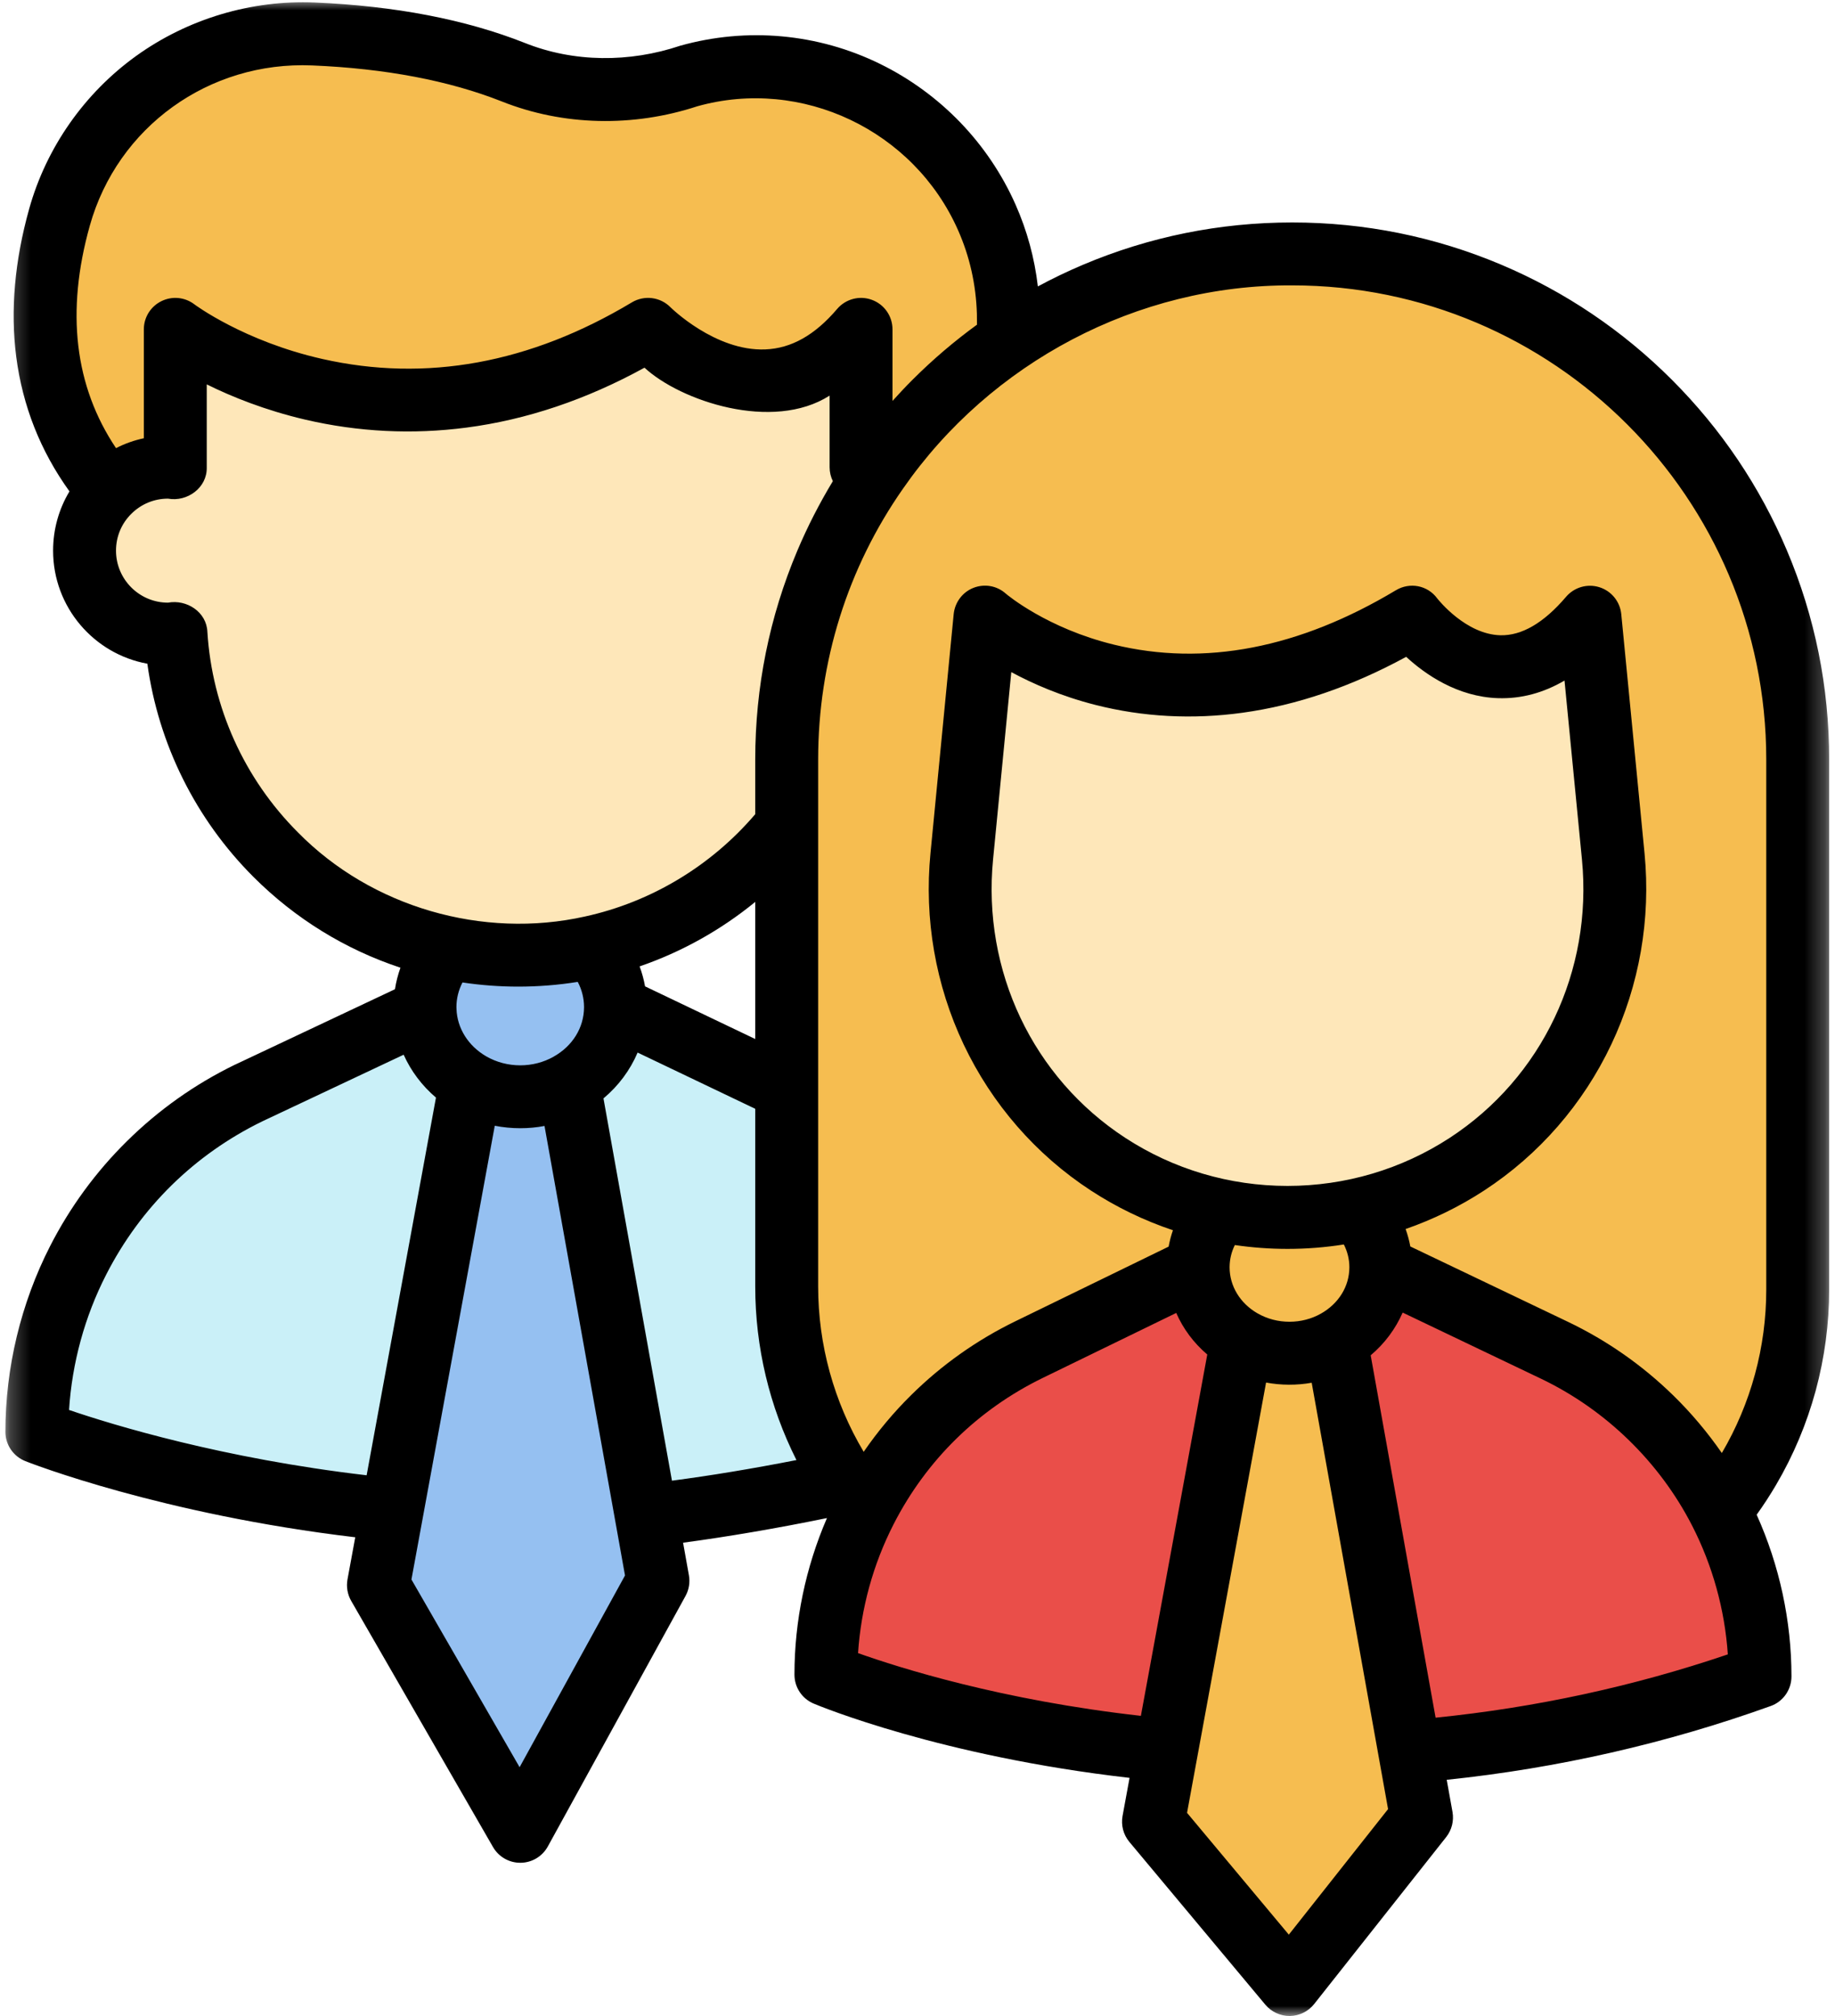 <svg xmlns="http://www.w3.org/2000/svg" fill="none" viewBox="0 0 91 100" height="100" width="91">
<path fill="#CAF0F8" d="M41.664 73.096C41.75 73.237 41.836 73.372 41.925 73.508C38.406 74.268 34.875 74.857 32.047 75.167L28.216 53.773C29.596 52.997 30.523 51.575 30.523 49.95L39.01 54.01V63.807C39.01 67.031 39.898 70.195 41.573 72.948L41.664 73.096Z" clip-rule="evenodd" fill-rule="evenodd"></path>
<path fill="#CAF0F8" d="M23.333 53.745L19.456 74.878C9.042 73.865 1.828 71.018 1.828 71.018C1.828 68 2.555 65.096 3.875 62.508C5.688 58.964 8.62 56.021 12.333 54.211L21.078 50.086C21.128 51.635 22.018 52.984 23.333 53.745Z" clip-rule="evenodd" fill-rule="evenodd"></path>
<path fill="#EA4E49" d="M61.583 66.492L57.854 86.802C47.633 85.867 40.956 83.057 40.956 83.057C40.956 80.164 41.654 77.378 42.922 74.898C44.659 71.497 47.469 68.674 51.034 66.938L59.417 62.854C59.417 64.393 60.284 65.742 61.583 66.492Z" clip-rule="evenodd" fill-rule="evenodd"></path>
<path fill="#EA4E49" d="M85.294 74.945C86.578 77.435 87.281 80.237 87.281 83.148C81.198 85.336 75.32 86.445 69.909 86.878L66.263 66.518C67.589 65.776 68.477 64.412 68.477 62.854L77.089 66.971C80.693 68.695 83.537 71.526 85.294 74.945Z" clip-rule="evenodd" fill-rule="evenodd"></path>
<path fill="#F6BD50" d="M67.323 60.01C68.042 60.766 68.477 61.763 68.477 62.854C68.477 64.414 67.588 65.776 66.263 66.518C65.586 66.901 64.794 67.117 63.948 67.117C63.081 67.117 62.271 66.891 61.583 66.492C60.284 65.742 59.417 64.393 59.417 62.854C59.417 61.779 59.841 60.797 60.539 60.047C61.607 60.266 62.714 60.383 63.849 60.383C65.042 60.383 66.203 60.253 67.323 60.01Z" clip-rule="evenodd" fill-rule="evenodd"></path>
<path fill="#F6BD50" d="M57.854 86.802L61.583 66.492C62.271 66.891 63.081 67.12 63.948 67.12C64.794 67.12 65.586 66.901 66.263 66.518L69.909 86.878L70.495 90.146L63.948 98.43L57.201 90.354L57.854 86.802Z" clip-rule="evenodd" fill-rule="evenodd"></path>
<path fill="#95C0F1" d="M32.047 75.167L32.628 78.409L25.799 90.831L18.766 78.625L19.456 74.878L23.333 53.745C24.052 54.159 24.896 54.398 25.799 54.398C26.682 54.398 27.51 54.169 28.216 53.773L32.047 75.167Z" clip-rule="evenodd" fill-rule="evenodd"></path>
<path fill="#95C0F1" d="M23.333 53.745C22.018 52.984 21.128 51.636 21.078 50.086C21.078 50.042 21.076 49.997 21.076 49.951C21.076 48.831 21.518 47.805 22.245 47.023C23.362 47.253 24.516 47.375 25.698 47.375C26.94 47.375 28.151 47.242 29.32 46.987C30.068 47.773 30.523 48.813 30.523 49.953C30.523 51.576 29.596 52.997 28.216 53.773C27.511 54.172 26.682 54.398 25.799 54.398C24.896 54.398 24.052 54.159 23.333 53.745Z" clip-rule="evenodd" fill-rule="evenodd"></path>
<path fill="#FEE7B9" d="M22.247 47.023H22.245C18.935 46.341 15.977 44.695 13.675 42.391C10.831 39.55 8.992 35.703 8.727 31.432C8.596 31.445 8.464 31.453 8.331 31.453C6.044 31.453 4.193 29.599 4.193 27.313C4.193 26.159 4.662 25.117 5.422 24.37C6.169 23.628 7.195 23.172 8.331 23.172C8.453 23.172 8.573 23.177 8.693 23.188V16.336C8.693 16.336 18.997 24.219 32.138 16.336C32.138 16.336 37.805 22.091 42.701 16.336V23.172C42.997 23.172 43.284 23.203 43.562 23.263C40.695 27.341 39.011 32.313 39.011 37.675V40.943C36.615 43.958 33.216 46.141 29.32 46.987C28.154 47.24 26.94 47.375 25.698 47.375C24.516 47.375 23.362 47.253 22.247 47.023Z" clip-rule="evenodd" fill-rule="evenodd"></path>
<path fill="#FEE7B9" d="M60.539 60.047C58.513 59.628 56.625 58.833 54.948 57.74C49.87 54.427 47.107 48.516 47.695 42.479L48.849 30.615C48.849 30.615 57.425 38.175 70.026 30.615C70.026 30.615 74.154 36.136 78.849 30.615L80.003 42.479C80.588 48.516 77.826 54.425 72.747 57.74C71.117 58.805 69.286 59.586 67.323 60.011C66.203 60.253 65.042 60.383 63.849 60.383C62.714 60.383 61.607 60.266 60.539 60.047Z" clip-rule="evenodd" fill-rule="evenodd"></path>
<path fill="#F6BD50" d="M43.562 23.263C44.396 22.076 45.331 20.964 46.354 19.94C47.469 18.826 48.69 17.815 49.997 16.924C54.011 14.193 58.859 12.596 64.081 12.596C77.927 12.596 89.151 23.826 89.151 37.677V63.958C89.151 65.523 88.943 67.073 88.537 68.57C88.13 70.068 87.523 71.51 86.732 72.859C86.299 73.594 85.82 74.292 85.297 74.945C83.537 71.529 80.693 68.695 77.089 66.971L68.477 62.854C68.477 61.763 68.042 60.766 67.323 60.011C69.287 59.586 71.117 58.805 72.747 57.742C77.826 54.427 80.589 48.516 80.003 42.479L78.849 30.615C74.154 36.136 70.026 30.615 70.026 30.615C57.425 38.177 48.849 30.615 48.849 30.615L47.695 42.479C47.107 48.516 49.87 54.427 54.948 57.742C56.625 58.836 58.513 59.628 60.539 60.047C59.841 60.797 59.417 61.779 59.417 62.854L51.034 66.938C47.469 68.674 44.659 71.498 42.922 74.898C42.568 74.453 42.234 73.99 41.925 73.51C41.836 73.373 41.75 73.237 41.664 73.099L41.573 72.948C39.898 70.195 39.013 67.031 39.013 63.807V37.677C39.013 32.313 40.695 27.341 43.562 23.263Z" clip-rule="evenodd" fill-rule="evenodd"></path>
<path fill="#F6BD50" d="M50.003 15.521C50.016 15.984 50.016 16.453 49.997 16.924C48.69 17.815 47.469 18.826 46.354 19.94C45.331 20.964 44.396 22.076 43.562 23.263C43.284 23.203 42.997 23.172 42.7 23.172V16.336C37.807 22.091 32.138 16.336 32.138 16.336C18.997 24.219 8.693 16.336 8.693 16.336V23.188C8.573 23.177 8.453 23.172 8.331 23.172C7.195 23.172 6.169 23.628 5.422 24.37C1.706 19.992 1.779 14.953 2.951 10.776C4.518 5.19 9.75 1.44 15.544 1.685C18.664 1.815 22.234 2.307 25.451 3.578C28.109 4.63 31.039 4.724 33.773 3.885C33.898 3.846 34.026 3.807 34.154 3.771C40.349 2.031 46.516 5.31 48.938 10.784C49.575 12.227 49.953 13.823 50.003 15.521Z" clip-rule="evenodd" fill-rule="evenodd"></path>
<mask height="100" width="91" y="0" x="0" maskUnits="userSpaceOnUse" style="mask-type:luminance" id="mask0_2067_90">
<path fill="white" d="M0.25 0H90.75V100H0.25V0Z"></path>
</mask>
<g mask="url(#mask0_2067_90)">
<path fill="black" d="M88.617 27.305C87.276 24.133 85.357 21.284 82.911 18.836C80.466 16.391 77.62 14.471 74.448 13.128C71.164 11.74 67.677 11.034 64.081 11.034C60.487 11.034 57 11.74 53.716 13.128C52.948 13.453 52.198 13.812 51.469 14.206C51.305 12.8 50.935 11.44 50.364 10.151C49.021 7.117 46.638 4.641 43.648 3.172C40.568 1.659 37.044 1.339 33.732 2.268C31.219 3.112 28.453 3.102 26.023 2.128C23.088 0.966 19.583 0.292 15.609 0.125C12.456 -0.008 9.31 0.935 6.75 2.776C4.182 4.628 2.299 7.318 1.448 10.354C0.727 12.927 0.51 15.399 0.805 17.695C1.12 20.133 2.005 22.372 3.445 24.372C2.917 25.25 2.633 26.258 2.633 27.312C2.633 30.107 4.654 32.438 7.307 32.919C7.859 36.909 9.698 40.622 12.57 43.495C14.635 45.56 17.125 47.094 19.859 47.997C19.734 48.344 19.643 48.701 19.586 49.065L11.669 52.8C11.664 52.802 11.659 52.805 11.651 52.807C9.667 53.773 7.865 55.05 6.297 56.599C4.755 58.12 3.474 59.87 2.487 61.8C1.036 64.641 0.268 67.831 0.268 71.018C0.268 71.659 0.661 72.234 1.258 72.471C1.544 72.583 8.029 75.109 17.617 76.247L17.232 78.341C17.167 78.706 17.232 79.083 17.417 79.404L24.448 91.609C24.727 92.094 25.242 92.391 25.799 92.391C25.805 92.391 25.81 92.391 25.818 92.391C26.38 92.385 26.896 92.076 27.167 91.583L33.995 79.159C34.167 78.846 34.227 78.484 34.164 78.133L33.875 76.516C36.078 76.221 38.531 75.802 41.01 75.294C39.953 77.737 39.398 80.396 39.398 83.057C39.398 83.688 39.773 84.253 40.354 84.497C40.62 84.609 46.638 87.107 56.016 88.18L55.669 90.07C55.586 90.529 55.708 90.997 56.005 91.354L62.75 99.43C63.047 99.784 63.487 99.99 63.948 99.99C63.956 99.99 63.961 99.99 63.969 99.99C64.438 99.982 64.88 99.766 65.172 99.396L71.719 91.115C71.995 90.763 72.109 90.31 72.031 89.87L71.745 88.276C77.255 87.701 82.651 86.471 87.81 84.617C88.43 84.396 88.841 83.807 88.841 83.148C88.841 80.393 88.247 77.641 87.115 75.128C87.458 74.651 87.779 74.156 88.076 73.651C88.935 72.188 89.596 70.617 90.042 68.979C90.484 67.344 90.711 65.654 90.711 63.958V37.677C90.711 34.081 90.008 30.591 88.617 27.305ZM4.453 11.195C5.825 6.3 10.359 3.029 15.479 3.245C19.104 3.396 22.266 3.997 24.878 5.029C27.94 6.25 31.409 6.313 34.575 5.273C39.758 3.818 45.318 6.458 47.51 11.414C48.089 12.719 48.401 14.115 48.445 15.562C48.45 15.745 48.45 15.925 48.45 16.104C47.323 16.924 46.253 17.836 45.253 18.836C44.911 19.177 44.581 19.529 44.26 19.886V16.336C44.26 15.682 43.854 15.096 43.239 14.872C42.628 14.646 41.938 14.826 41.513 15.326C40.409 16.622 39.245 17.279 37.953 17.331C35.469 17.43 33.268 15.258 33.25 15.24C32.745 14.727 31.953 14.628 31.336 14.997C26.292 18.023 21.125 18.969 15.976 17.802C12.094 16.924 9.661 15.112 9.641 15.096C9.169 14.734 8.534 14.675 8.003 14.938C7.469 15.201 7.133 15.742 7.133 16.336V21.737C6.651 21.839 6.19 22.003 5.753 22.227C3.698 19.159 3.258 15.456 4.453 11.195ZM10.284 31.336C10.242 30.352 9.263 29.719 8.331 29.891C6.909 29.891 5.753 28.734 5.753 27.312C5.753 26.617 6.023 25.966 6.518 25.479C7.005 24.997 7.648 24.732 8.331 24.732C9.286 24.906 10.273 24.193 10.253 23.188V19.065C11.487 19.677 13.143 20.346 15.133 20.812C17.766 21.427 20.458 21.56 23.135 21.208C26.12 20.818 29.083 19.818 31.961 18.237C33.747 19.888 38.315 21.427 41.141 19.622V23.172C41.141 23.422 41.2 23.656 41.302 23.865C40.638 24.964 40.049 26.112 39.544 27.305C38.156 30.591 37.453 34.081 37.453 37.675V40.383C35.266 42.948 32.286 44.742 29.008 45.458C23.951 46.589 18.424 45 14.776 41.286C12.112 38.622 10.516 35.086 10.284 31.336ZM29.927 54.479C30.672 53.857 31.25 53.076 31.62 52.206L37.453 54.995V63.807C37.453 66.807 38.156 69.753 39.497 72.417C37.339 72.841 35.229 73.19 33.323 73.44L29.927 54.479ZM24.117 52.396C24.114 52.393 24.112 52.393 24.109 52.391C23.219 51.875 22.669 50.997 22.638 50.039C22.638 50.031 22.638 50.026 22.638 50.018C22.638 49.995 22.635 49.974 22.635 49.951C22.635 49.526 22.739 49.109 22.935 48.729C23.846 48.865 24.773 48.935 25.698 48.935C26.688 48.935 27.677 48.857 28.651 48.701C28.854 49.083 28.961 49.508 28.963 49.94C28.963 49.948 28.963 49.956 28.963 49.964C28.958 50.969 28.396 51.883 27.451 52.411C27.451 52.411 27.451 52.414 27.448 52.414C26.956 52.69 26.385 52.839 25.799 52.839C25.203 52.839 24.62 52.685 24.117 52.396ZM37.453 51.534L31.989 48.922C31.93 48.586 31.838 48.255 31.719 47.932C33.802 47.216 35.747 46.13 37.453 44.734V51.534ZM5.266 63.219C6.969 59.886 9.646 57.258 13.008 55.617L20.018 52.312C20.38 53.122 20.924 53.846 21.62 54.44L18.182 73.172C11.042 72.339 5.591 70.672 3.424 69.932C3.573 67.602 4.2 65.302 5.266 63.219ZM25.768 87.651L20.404 78.341L24.536 55.836C24.951 55.917 25.372 55.958 25.799 55.958C26.206 55.958 26.607 55.922 27.003 55.846L30.995 78.141L25.768 87.651ZM42.552 81.992C42.698 79.776 43.299 77.586 44.31 75.609C44.315 75.602 44.318 75.594 44.323 75.583C45.95 72.409 48.508 69.904 51.716 68.341L58.331 65.12C58.674 65.904 59.195 66.607 59.87 67.182L56.578 85.104C49.68 84.331 44.599 82.721 42.552 81.992ZM62.375 65.146C62.37 65.143 62.362 65.141 62.357 65.138C61.495 64.638 60.979 63.786 60.977 62.859C60.977 62.854 60.977 62.849 60.977 62.844C60.979 62.466 61.068 62.094 61.237 61.753C62.096 61.878 62.969 61.943 63.849 61.943C64.789 61.943 65.724 61.87 66.643 61.724C66.82 62.073 66.917 62.458 66.917 62.849C66.917 62.854 66.917 62.857 66.917 62.862C66.914 63.805 66.385 64.662 65.497 65.159C65.034 65.419 64.497 65.557 63.948 65.557C63.388 65.557 62.844 65.417 62.375 65.146ZM63.849 58.82C60.977 58.82 58.193 57.995 55.802 56.435C51.221 53.445 48.711 48.156 49.247 42.63L50.151 33.336C51.216 33.911 52.622 34.531 54.328 34.964C56.682 35.562 59.133 35.693 61.612 35.352C64.307 34.982 67.034 34.05 69.734 32.578C70.682 33.451 72.281 34.565 74.294 34.628C75.435 34.664 76.536 34.37 77.586 33.755L78.451 42.63C78.987 48.156 76.474 53.445 71.896 56.435C69.503 57.995 66.719 58.82 63.849 58.82ZM63.914 95.956L58.867 89.914L62.786 68.573C63.526 68.711 64.307 68.714 65.049 68.583L68.836 89.729L63.914 95.956ZM71.193 85.195L67.974 67.221C68.667 66.638 69.206 65.909 69.56 65.102L76.417 68.38C79.622 69.914 82.284 72.497 83.909 75.659C84.927 77.641 85.534 79.831 85.685 82.055C81.018 83.641 76.154 84.693 71.193 85.195ZM87.591 63.958C87.591 65.378 87.404 66.792 87.031 68.162C86.659 69.529 86.107 70.844 85.388 72.068C84.677 71.042 83.872 70.083 82.974 69.206C81.445 67.714 79.693 66.487 77.76 65.562L69.94 61.823C69.885 61.529 69.807 61.24 69.706 60.958C71.07 60.484 72.378 59.846 73.602 59.047C76.326 57.268 78.508 54.761 79.909 51.797C81.302 48.854 81.87 45.581 81.555 42.328L80.401 30.464C80.341 29.841 79.914 29.312 79.315 29.125C78.719 28.938 78.068 29.125 77.661 29.604C76.562 30.893 75.469 31.534 74.406 31.508C72.693 31.464 71.338 29.761 71.271 29.677C70.794 29.029 69.914 28.862 69.224 29.276C64.422 32.156 59.719 33.065 55.242 31.974C51.935 31.167 49.953 29.508 49.875 29.44C49.438 29.049 48.823 28.943 48.276 29.156C47.729 29.37 47.352 29.878 47.294 30.464L46.143 42.328C45.825 45.581 46.396 48.854 47.786 51.797C49.19 54.761 51.372 57.268 54.096 59.047C55.372 59.88 56.739 60.539 58.167 61.018C58.075 61.284 58.005 61.555 57.953 61.831L50.352 65.534C48.44 66.466 46.706 67.693 45.198 69.182C44.318 70.049 43.529 70.995 42.831 72.008C41.354 69.529 40.573 66.695 40.573 63.807V37.675C40.573 32.8 42.044 28.154 44.779 24.24C49.12 17.984 56.396 14.112 64.083 14.154C77.044 14.154 87.591 24.706 87.591 37.675V63.958Z" clip-rule="evenodd" fill-rule="evenodd"></path>
</g>
</svg>
